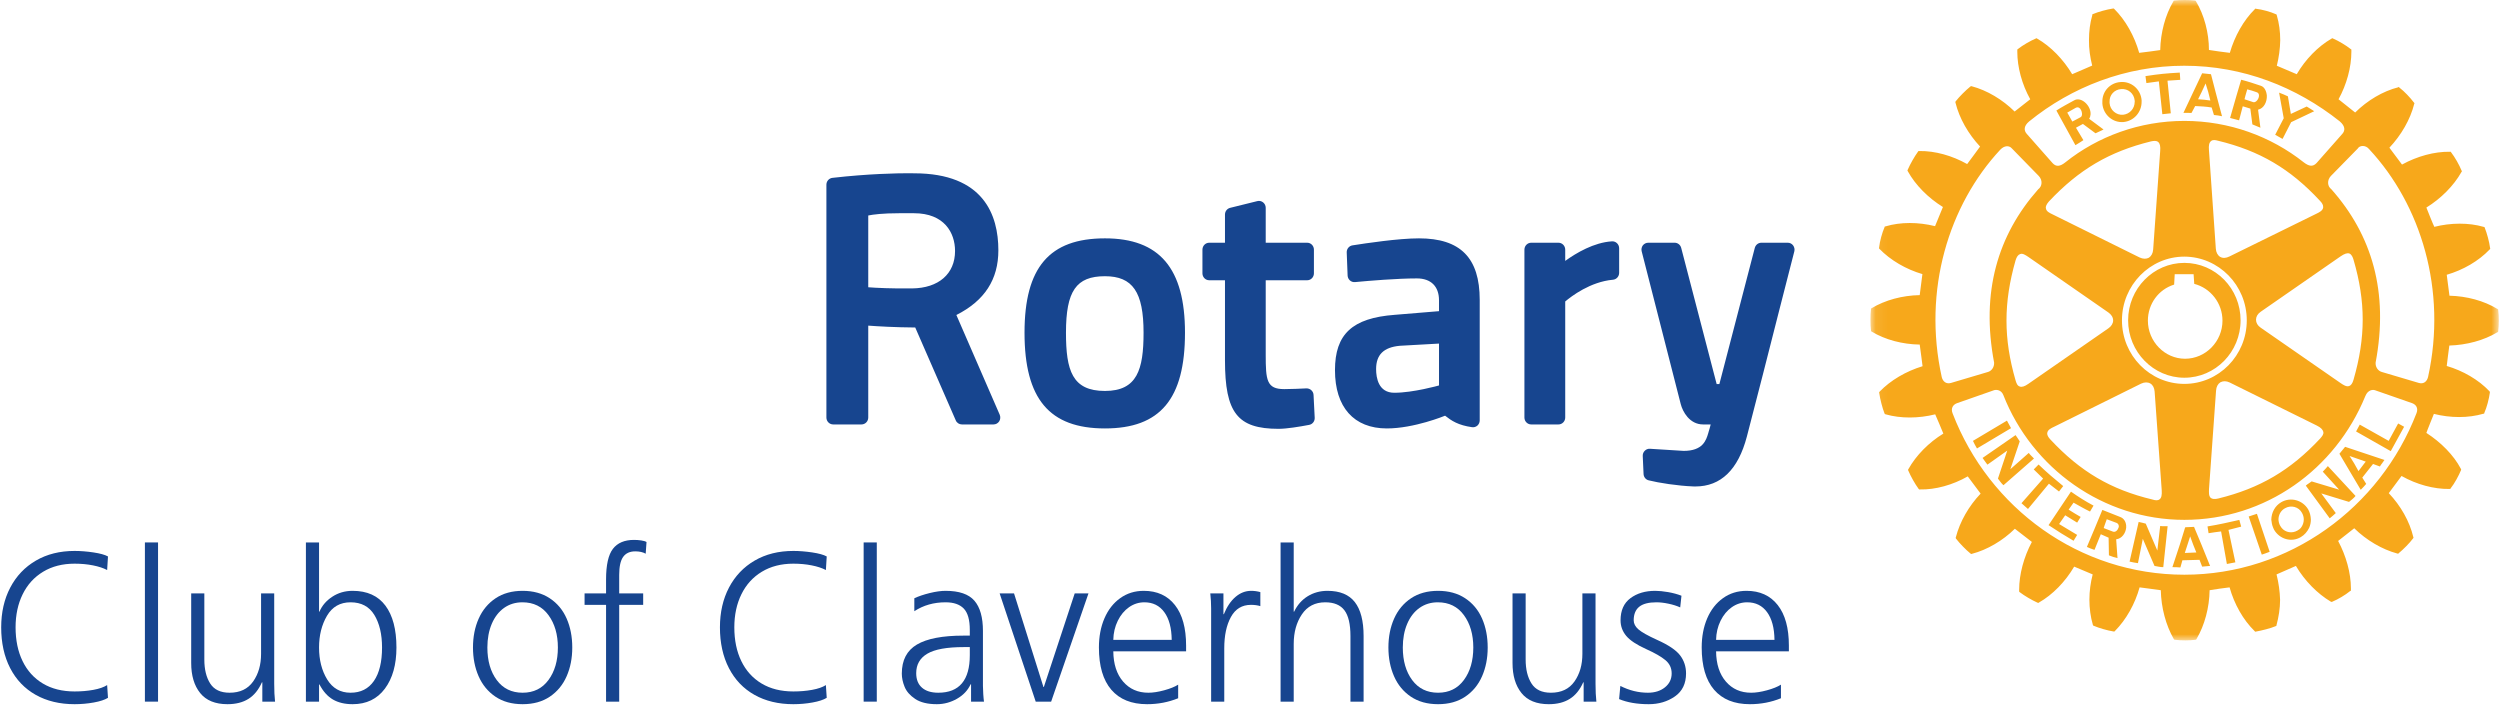 <?xml version="1.0" encoding="UTF-8"?>
<svg width="203px" height="58px" viewBox="0 0 203 58" version="1.1" xmlns="http://www.w3.org/2000/svg" xmlns:xlink="http://www.w3.org/1999/xlink">
    <!-- Generator: Sketch 52.6 (67491) - http://www.bohemiancoding.com/sketch -->
    <title>Group 27</title>
    <desc>Created with Sketch.</desc>
    <defs>
        <polygon id="path-1" points="0.08 2.40740741e-05 51.1 2.40740741e-05 51.1 52 0.08 52"></polygon>
        <polygon id="path-3" points="0 62 207 62 207 0 0 0"></polygon>
    </defs>
    <g id="Page-1" stroke="none" stroke-width="1" fill="none" fill-rule="evenodd">
        <g id="Group-27" transform="translate(-4, 0)">
            <g id="Group-6" transform="translate(71, 0)">
                <g id="Group-3" transform="translate(84.802, 0)">
                    <mask id="mask-2" fill="white">
                        <use xlink:href="#path-1"></use>
                    </mask>
                    <g id="Clip-2"></g>
                    <path d="M14.571,39.275 L12.87,41.329 L12.341,40.861 L14.099,38.863 C13.822,38.601 13.609,38.367 13.338,38.118 L13.731,37.718 C14.401,38.367 14.99,38.863 15.731,39.47 L15.389,39.91 C15.12,39.696 14.844,39.49 14.571,39.275 Z M11.162,34.155 L8.402,35.799 C8.5,35.994 8.607,36.226 8.729,36.415 L11.494,34.767 C11.36,34.521 11.284,34.386 11.162,34.155 Z M12.934,36.778 L11.439,38.099 L12.2,35.839 C12.064,35.644 12.003,35.512 11.862,35.331 L9.183,37.184 C9.299,37.371 9.448,37.54 9.576,37.729 L11.187,36.589 L10.431,38.863 C10.561,39.013 10.694,39.244 10.879,39.4 L13.357,37.23 C13.221,37.083 13.054,36.948 12.934,36.778 Z M16.571,40.816 C17.005,41.056 17.431,41.31 17.908,41.538 L18.193,41.056 C17.535,40.711 16.915,40.311 16.361,39.921 L14.542,42.641 C15.23,43.104 15.863,43.496 16.571,43.911 L16.863,43.434 L15.397,42.551 L15.893,41.84 L16.863,42.438 L17.148,41.975 C16.834,41.8 16.509,41.595 16.17,41.383 L16.571,40.816 Z M25.568,30.671 C23.053,30.671 21.001,28.571 21.001,26.012 C21.001,23.436 23.053,21.346 25.568,21.346 C28.099,21.346 30.133,23.436 30.133,26.012 C30.133,28.579 28.087,30.671 25.568,30.671 Z M25.622,29.13 C27.293,29.13 28.663,27.733 28.663,26.035 C28.663,24.619 27.7,23.391 26.371,23.05 C26.355,22.912 26.318,22.266 26.318,22.266 L24.785,22.266 C24.785,22.266 24.749,22.968 24.738,23.109 C23.464,23.504 22.606,24.684 22.606,26.035 C22.606,27.733 23.976,29.13 25.622,29.13 Z M18.91,8.419 L18.91,8.266 C18.892,7.423 19.526,6.732 20.36,6.664 C21.241,6.576 22.022,7.234 22.097,8.137 L22.097,8.266 C22.097,9.107 21.474,9.827 20.627,9.909 C19.771,9.985 18.985,9.33 18.91,8.419 Z M19.494,8.365 C19.539,8.944 20.043,9.364 20.591,9.319 C21.131,9.262 21.535,8.819 21.535,8.266 C21.554,8.241 21.535,8.21 21.535,8.173 C21.488,7.589 20.994,7.177 20.424,7.234 C19.882,7.276 19.475,7.711 19.494,8.266 L19.494,8.365 Z M26.149,9.169 C25.881,9.164 25.757,9.164 25.493,9.164 L26.289,7.479 L27.013,5.95 L27.729,6.026 L28.105,7.479 L28.626,9.437 C28.386,9.389 28.198,9.353 27.971,9.338 L27.785,8.729 C27.312,8.65 26.883,8.63 26.446,8.611 L26.149,9.169 Z M26.681,8.06 C27.03,8.075 27.352,8.117 27.679,8.162 L27.509,7.479 L27.293,6.777 L26.969,7.479 L26.681,8.06 Z M23.496,6.608 L23.779,9.274 L24.466,9.2 L24.198,6.551 L25.236,6.483 L25.196,5.894 C24.037,5.961 23.558,6.007 22.41,6.181 L22.485,6.746 L23.496,6.608 Z M23.605,42.709 L23.373,44.704 L22.434,42.52 C22.213,42.472 22.077,42.415 21.856,42.381 L21.12,45.601 C21.347,45.663 21.564,45.688 21.8,45.728 L22.194,43.75 L23.144,45.953 C23.361,45.984 23.605,46.058 23.856,46.052 L24.209,42.726 C24.024,42.715 23.804,42.746 23.605,42.709 Z M42.158,35.799 L39.811,34.479 L39.512,35.035 L42.327,36.634 L43.413,34.654 L42.928,34.386 L42.158,35.799 Z M38.621,36.282 L41.815,37.348 C41.741,37.447 41.68,37.54 41.613,37.636 C41.558,37.71 41.492,37.786 41.447,37.879 L40.889,37.673 L40.015,38.782 L40.334,39.292 C40.203,39.445 40.058,39.608 39.89,39.772 L38.626,37.636 L38.159,36.846 L38.621,36.282 Z M38.983,37.027 L39.362,37.636 L39.707,38.254 L40.176,37.636 L40.297,37.484 L38.983,37.027 Z M35.628,41.374 C35.763,41.62 35.83,41.902 35.841,42.189 C35.841,42.415 35.794,42.647 35.703,42.858 C35.553,43.16 35.332,43.434 35.023,43.612 C34.273,44.06 33.303,43.792 32.849,43.008 C32.832,42.96 32.813,42.915 32.782,42.858 C32.689,42.647 32.647,42.415 32.627,42.189 C32.647,41.611 32.922,41.078 33.433,40.779 C34.194,40.336 35.177,40.601 35.628,41.374 Z M35.265,42.189 C35.265,41.995 35.216,41.82 35.123,41.651 C34.859,41.149 34.226,40.985 33.734,41.273 C33.389,41.462 33.21,41.82 33.21,42.189 C33.222,42.359 33.261,42.551 33.361,42.709 C33.389,42.762 33.422,42.813 33.47,42.87 C33.778,43.245 34.324,43.33 34.742,43.084 C34.859,43.028 34.95,42.951 35.023,42.87 C35.177,42.678 35.265,42.427 35.265,42.189 Z M36.808,38.299 L38.136,39.761 L35.904,39.089 C35.719,39.233 35.593,39.284 35.43,39.433 L37.372,42.088 C37.538,41.958 37.71,41.8 37.864,41.662 L36.686,40.065 L38.939,40.754 C39.093,40.621 39.316,40.466 39.468,40.271 L37.22,37.847 C37.101,37.98 36.961,38.155 36.808,38.299 Z M51.1,26.035 C51.1,26.337 51.086,26.639 51.053,26.881 L51.046,26.949 L50.974,26.986 C49.89,27.64 48.488,28.016 47.084,28.058 C47.05,28.236 46.898,29.53 46.873,29.717 C48.181,30.1 49.453,30.828 50.337,31.765 L50.375,31.821 L50.375,31.881 C50.306,32.388 50.128,33.074 49.93,33.514 L49.91,33.588 L49.846,33.596 C48.617,33.957 47.169,33.946 45.829,33.607 C45.766,33.777 45.27,34.978 45.22,35.153 C46.393,35.907 47.431,36.948 48.016,38.059 L48.045,38.118 L48.028,38.186 C47.844,38.629 47.503,39.264 47.194,39.648 L47.161,39.704 L47.084,39.704 C45.829,39.721 44.428,39.343 43.203,38.649 C43.094,38.798 42.277,39.896 42.167,40.045 C43.13,41.056 43.86,42.339 44.157,43.603 L44.176,43.671 L44.141,43.716 C43.86,44.1 43.345,44.613 42.972,44.921 L42.928,44.963 L42.837,44.94 C41.63,44.613 40.353,43.868 39.362,42.895 C39.216,43.008 38.202,43.814 38.054,43.924 C38.701,45.138 39.093,46.529 39.093,47.787 L39.093,47.962 L39.018,48.002 C38.644,48.312 38.025,48.676 37.581,48.859 L37.538,48.879 L37.462,48.856 C36.378,48.213 35.336,47.161 34.626,45.953 C34.454,46.032 33.222,46.565 33.053,46.642 C33.222,47.316 33.322,48.018 33.341,48.709 C33.341,49.415 33.222,50.114 33.053,50.749 L33.045,50.812 L32.979,50.846 C32.567,51.02 31.872,51.195 31.386,51.283 L31.312,51.294 L31.271,51.243 C30.335,50.332 29.617,49.042 29.24,47.694 C29.077,47.708 27.798,47.883 27.619,47.925 C27.597,49.336 27.215,50.769 26.556,51.884 L26.519,51.94 L26.446,51.951 C26.003,52.016 25.292,52.016 24.81,51.951 L24.749,51.94 L24.706,51.884 C24.066,50.769 23.684,49.336 23.655,47.925 C23.464,47.906 22.119,47.708 21.933,47.694 C21.564,49.034 20.843,50.318 19.932,51.235 L19.882,51.283 L19.807,51.274 C19.309,51.195 18.653,51.001 18.213,50.817 L18.159,50.789 L18.138,50.733 C17.952,50.103 17.857,49.392 17.857,48.69 C17.857,48.002 17.952,47.316 18.124,46.642 C17.952,46.565 16.79,46.089 16.621,46.01 C15.901,47.237 14.863,48.3 13.767,48.921 L13.709,48.958 L13.64,48.936 C13.186,48.732 12.588,48.383 12.2,48.086 L12.153,48.038 L12.153,47.906 C12.153,46.63 12.532,45.231 13.186,44.004 C13.041,43.891 11.957,43.047 11.805,42.935 C10.813,43.911 9.548,44.65 8.325,44.968 L8.261,44.988 L8.193,44.94 C7.821,44.636 7.339,44.142 7.036,43.75 L6.996,43.685 L7.015,43.617 C7.339,42.359 8.072,41.078 9.025,40.082 C8.914,39.93 8.093,38.844 7.979,38.683 C6.769,39.377 5.353,39.772 4.1,39.743 L4.034,39.743 L3.989,39.696 C3.696,39.3 3.344,38.668 3.156,38.223 L3.129,38.155 L3.156,38.099 C3.787,36.97 4.82,35.926 5.998,35.207 C5.922,35.024 5.421,33.813 5.336,33.644 C3.995,33.98 2.539,33.994 1.312,33.644 L1.254,33.622 L1.218,33.565 C1.052,33.145 0.868,32.437 0.795,31.937 L0.781,31.861 L0.824,31.799 C1.715,30.876 2.971,30.143 4.31,29.736 C4.297,29.545 4.1,28.171 4.079,27.979 C2.68,27.959 1.272,27.59 0.18,26.927 L0.125,26.892 L0.119,26.813 C0.089,26.585 0.08,26.28 0.08,25.973 C0.08,25.674 0.089,25.38 0.119,25.132 L0.125,25.053 L0.18,25.022 C1.272,24.365 2.68,23.987 4.079,23.964 C4.107,23.775 4.273,22.435 4.297,22.257 C2.971,21.871 1.705,21.132 0.806,20.206 L0.77,20.161 L0.781,20.088 C0.839,19.577 1.03,18.889 1.218,18.46 L1.238,18.4 L1.304,18.381 C2.514,18.017 3.978,18.025 5.324,18.364 C5.398,18.195 5.888,16.987 5.963,16.809 C4.776,16.076 3.732,15.032 3.112,13.906 L3.081,13.836 L3.112,13.768 C3.308,13.316 3.657,12.707 3.934,12.323 L3.978,12.264 L4.053,12.264 C5.324,12.244 6.724,12.64 7.931,13.322 C8.045,13.184 8.87,12.05 8.98,11.9 C8.023,10.879 7.296,9.607 6.985,8.343 L6.971,8.286 L6.996,8.23 C7.303,7.84 7.812,7.333 8.183,7.034 L8.244,6.994 L8.299,7.003 C9.548,7.333 10.805,8.086 11.785,9.056 C11.929,8.944 12.909,8.173 13.054,8.06 C12.38,6.853 12.003,5.454 12.003,4.204 L12.003,4.021 L12.064,3.972 C12.433,3.682 13.054,3.318 13.499,3.132 L13.545,3.101 L13.62,3.137 C14.714,3.764 15.741,4.822 16.459,6.026 C16.632,5.961 17.908,5.394 18.083,5.324 C17.917,4.652 17.811,3.953 17.823,3.267 C17.823,2.548 17.908,1.865 18.092,1.233 L18.102,1.154 L18.169,1.134 C18.581,0.959 19.268,0.77 19.749,0.697 L19.827,0.688 L19.882,0.733 C20.793,1.639 21.517,2.931 21.9,4.291 C22.088,4.272 23.427,4.102 23.608,4.066 C23.636,2.663 24.012,1.233 24.671,0.119 L24.699,0.062 L24.768,0.042 C25.246,-0.014 25.954,-0.014 26.421,0.042 L26.482,0.062 L26.519,0.119 C27.182,1.233 27.564,2.663 27.564,4.057 C27.766,4.102 29.077,4.272 29.26,4.291 C29.654,2.931 30.374,1.648 31.29,0.745 L31.332,0.697 L31.391,0.714 C31.891,0.77 32.567,0.959 33.001,1.154 L33.053,1.177 L33.076,1.253 C33.261,1.879 33.353,2.556 33.353,3.267 C33.341,3.964 33.242,4.666 33.076,5.338 C33.242,5.406 34.515,5.95 34.693,6.026 C35.398,4.822 36.414,3.775 37.519,3.137 L37.581,3.101 L37.649,3.132 C38.087,3.321 38.698,3.682 39.075,3.984 L39.13,4.021 L39.13,4.195 C39.13,5.473 38.742,6.87 38.087,8.06 C38.228,8.173 39.28,9.011 39.437,9.136 C40.429,8.154 41.688,7.403 42.928,7.09 L42.983,7.059 L43.038,7.121 C43.413,7.403 43.916,7.936 44.202,8.317 L44.254,8.374 L44.232,8.439 C43.916,9.702 43.169,10.986 42.217,11.993 C42.327,12.149 43.119,13.209 43.241,13.362 C44.474,12.687 45.871,12.301 47.136,12.323 L47.194,12.323 L47.235,12.377 C47.543,12.778 47.894,13.398 48.066,13.827 L48.108,13.906 L48.066,13.971 C47.438,15.088 46.405,16.121 45.22,16.854 C45.292,17.041 45.773,18.251 45.865,18.42 C47.194,18.082 48.656,18.07 49.864,18.42 L49.936,18.437 L49.965,18.508 C50.134,18.934 50.331,19.634 50.394,20.147 L50.405,20.206 L50.355,20.26 C49.467,21.194 48.202,21.927 46.873,22.311 C46.898,22.503 47.064,23.82 47.094,24.012 C48.494,24.043 49.89,24.421 50.974,25.079 L51.046,25.121 L51.053,25.186 C51.086,25.428 51.1,25.722 51.1,26.035 Z M12.767,10.865 L14.863,13.24 C15.157,13.565 15.478,13.523 15.901,13.184 C18.551,11.068 21.947,9.818 25.568,9.818 C29.192,9.818 32.59,11.065 35.265,13.184 C35.684,13.503 35.995,13.565 36.302,13.24 L38.399,10.865 C38.637,10.597 38.637,10.239 38.183,9.852 C34.667,7.059 30.328,5.338 25.56,5.338 C20.818,5.338 16.415,7.059 12.964,9.86 C12.513,10.239 12.532,10.597 12.767,10.865 Z M12.909,20.869 C12.677,20.717 12.433,20.542 12.231,20.632 C12.069,20.683 11.948,20.858 11.862,21.14 C10.879,24.582 10.879,27.493 11.862,30.887 C11.929,31.107 12.003,31.327 12.2,31.384 C12.361,31.452 12.6,31.384 12.909,31.161 L19.398,26.661 C19.638,26.498 19.785,26.26 19.785,26.024 C19.785,25.767 19.638,25.541 19.398,25.372 L12.909,20.869 Z M14.329,16.928 C14.358,17.168 14.628,17.292 14.863,17.405 L21.933,20.906 C22.213,21.038 22.476,21.038 22.689,20.926 C22.887,20.793 23.016,20.562 23.035,20.26 L23.605,12.264 C23.636,11.88 23.585,11.655 23.448,11.536 C23.298,11.401 23.075,11.437 22.862,11.48 C19.475,12.312 17.005,13.768 14.571,16.358 C14.376,16.584 14.283,16.773 14.329,16.928 Z M14.43,35.204 C14.43,35.342 14.521,35.512 14.694,35.692 C17.128,38.299 19.594,39.752 22.98,40.562 C23.194,40.629 23.407,40.666 23.558,40.542 C23.709,40.429 23.755,40.189 23.73,39.809 C23.73,39.8 23.154,31.799 23.154,31.799 C23.129,31.497 23.016,31.266 22.808,31.141 C22.598,31.02 22.335,31.02 22.052,31.153 L14.99,34.654 C14.744,34.767 14.476,34.899 14.439,35.136 C14.439,35.153 14.43,35.182 14.43,35.204 Z M25.568,31.172 C28.364,31.172 30.636,28.862 30.636,26.012 C30.636,23.166 28.364,20.849 25.568,20.838 C22.772,20.838 20.501,23.166 20.501,26.012 C20.501,28.862 22.772,31.172 25.568,31.172 Z M27.711,40.429 C27.83,40.522 28.026,40.553 28.328,40.477 C31.705,39.648 34.183,38.192 36.597,35.608 C36.741,35.441 36.899,35.266 36.852,35.069 C36.808,34.885 36.652,34.716 36.323,34.555 L29.24,31.054 C28.973,30.927 28.713,30.927 28.497,31.04 C28.289,31.172 28.162,31.404 28.142,31.717 L27.57,39.704 C27.564,39.969 27.534,40.265 27.711,40.429 Z M38.269,31.116 C38.478,31.255 38.723,31.424 38.945,31.347 C39.093,31.302 39.224,31.133 39.306,30.828 C40.297,27.406 40.297,24.48 39.306,21.095 C39.246,20.886 39.149,20.663 38.974,20.587 C38.798,20.522 38.576,20.598 38.258,20.813 L31.766,25.315 C31.515,25.485 31.386,25.722 31.386,25.962 C31.386,26.204 31.515,26.441 31.766,26.608 L38.269,31.116 Z M36.838,16.798 C36.846,16.66 36.763,16.49 36.575,16.301 C34.164,13.703 31.686,12.244 28.289,11.424 C28.099,11.373 27.877,11.325 27.729,11.46 C27.578,11.581 27.534,11.824 27.564,12.182 L28.123,20.192 C28.142,20.494 28.276,20.737 28.475,20.858 C28.694,20.982 28.954,20.962 29.225,20.827 L36.302,17.348 C36.531,17.235 36.788,17.111 36.838,16.866 C36.838,16.849 36.846,16.829 36.838,16.798 Z M6.614,31.096 L9.626,30.202 C9.908,30.12 10.14,29.818 10.12,29.443 C9.036,23.724 10.412,19.089 13.7,15.37 C14.033,15.13 14.069,14.631 13.75,14.293 L11.56,12.05 C11.348,11.802 10.959,11.802 10.626,12.149 C6.431,16.651 4.31,23.561 5.868,30.622 C5.952,30.964 6.215,31.209 6.614,31.096 Z M44.066,32.738 L41.046,31.686 C40.889,31.63 40.475,31.63 40.259,32.171 C37.821,38.13 32.143,42.212 25.568,42.212 C18.985,42.212 13.202,38.036 10.869,32.078 C10.694,31.63 10.269,31.63 10.11,31.686 L7.108,32.738 C6.78,32.857 6.582,33.156 6.753,33.576 C9.707,41.253 17.042,46.667 25.568,46.667 C34.092,46.667 41.461,41.216 44.42,33.545 C44.575,33.145 44.39,32.857 44.066,32.738 Z M40.575,12.115 C40.279,11.748 39.789,11.802 39.648,12.061 L37.462,14.293 C37.145,14.631 37.174,15.13 37.507,15.37 C40.802,19.089 42.178,23.713 41.098,29.443 C41.073,29.818 41.306,30.12 41.594,30.202 L44.611,31.096 C45.012,31.209 45.27,30.964 45.356,30.614 C46.909,23.561 44.783,16.629 40.575,12.115 Z M33.543,11.28 L34.239,9.92 L36.112,9.031 C35.916,8.887 35.703,8.785 35.502,8.65 L34.215,9.251 L33.976,7.823 C33.704,7.691 33.543,7.635 33.261,7.522 L33.637,9.601 L32.943,10.944 L33.543,11.28 Z M30.031,42.218 C29.095,42.427 28.375,42.596 27.447,42.746 L27.534,43.296 C27.877,43.239 28.191,43.197 28.551,43.152 L29.02,45.795 L29.71,45.663 L29.15,43.028 C29.505,42.935 29.83,42.847 30.181,42.762 L30.031,42.218 Z M20.843,42.678 L20.843,42.858 C20.793,43.296 20.501,43.736 20.031,43.792 L20.139,45.319 C19.921,45.268 19.674,45.194 19.442,45.093 L19.417,43.66 L18.783,43.38 L18.271,44.65 C18.063,44.579 17.857,44.512 17.654,44.41 L18.303,42.87 L18.382,42.678 L18.91,41.405 L20.35,41.975 C20.671,42.088 20.818,42.381 20.843,42.678 Z M20.239,42.678 C20.218,42.588 20.184,42.514 20.072,42.463 L19.268,42.161 L19.083,42.678 L19.021,42.87 L19.015,42.878 L19.749,43.16 C19.951,43.253 20.145,43.07 20.214,42.87 C20.239,42.813 20.258,42.746 20.239,42.678 Z M30.011,9.77 C29.754,9.694 29.563,9.663 29.281,9.578 L29.801,7.767 L30.181,6.475 C30.734,6.613 31.257,6.791 31.78,6.966 C32.075,7.059 32.234,7.403 32.266,7.767 C32.283,8.261 32.043,8.794 31.553,8.907 L31.743,10.371 C31.515,10.273 31.344,10.202 31.091,10.1 L30.925,8.819 L30.31,8.63 L30.011,9.77 Z M30.451,8.06 L31.171,8.298 C31.366,8.351 31.628,8.041 31.628,7.767 C31.628,7.635 31.584,7.522 31.411,7.479 C31.146,7.378 30.964,7.333 30.673,7.254 L30.526,7.767 L30.451,8.06 Z M26.96,44.235 L27.656,45.953 C27.429,45.965 27.215,45.984 27.013,46.01 L26.797,45.457 L25.408,45.496 L25.246,46.077 C25.026,46.058 24.818,46.052 24.596,46.052 L25.196,44.235 L25.622,42.858 L25.646,42.813 L26.355,42.782 L26.39,42.87 L26.96,44.235 Z M26.54,44.861 L26.289,44.235 L26.039,43.555 L25.82,44.235 L25.603,44.901 L26.54,44.861 Z M30.792,41.939 L31.855,45.036 C32.063,44.963 32.283,44.895 32.494,44.805 L31.46,41.721 C31.178,41.82 31.05,41.863 30.792,41.939 Z M15.352,9.296 L15.176,8.974 C15.644,8.67 16.148,8.41 16.632,8.142 C17.202,7.823 18.008,8.599 17.952,9.296 C17.942,9.42 17.908,9.533 17.836,9.646 L19.005,10.515 C18.783,10.617 18.617,10.71 18.354,10.823 L17.331,10.064 L16.766,10.371 L17.369,11.381 C17.136,11.536 16.995,11.627 16.722,11.788 L15.352,9.296 Z M16.058,9.144 L16.148,9.296 L16.472,9.872 L17.148,9.513 C17.211,9.477 17.247,9.401 17.258,9.296 C17.272,8.989 17.048,8.568 16.732,8.763 C16.483,8.896 16.33,8.989 16.058,9.144 Z" id="Fill-1" fill="#F7A81B" mask="url(#mask-2)"></path>
                </g>
                <path d="M39.66,32.067 L39.754,33.921 C39.768,34.203 39.577,34.448 39.308,34.499 C38.539,34.646 37.48,34.821 36.82,34.821 C33.484,34.821 32.468,33.52 32.468,29.262 L32.468,22.757 L31.189,22.757 C30.884,22.757 30.638,22.505 30.638,22.195 L30.638,20.271 C30.638,19.961 30.884,19.709 31.189,19.709 L32.468,19.709 L32.468,17.421 C32.468,17.165 32.638,16.939 32.886,16.877 L35.095,16.33 C35.259,16.287 35.43,16.327 35.563,16.431 C35.696,16.538 35.776,16.699 35.776,16.871 L35.776,19.709 L39.142,19.709 C39.447,19.709 39.69,19.961 39.69,20.271 L39.69,22.195 C39.69,22.505 39.447,22.757 39.142,22.757 L35.776,22.757 L35.776,28.789 C35.776,30.876 35.848,31.596 37.282,31.596 C37.815,31.596 38.64,31.559 39.084,31.536 C39.383,31.531 39.646,31.76 39.66,32.067 Z M29.221,27.014 C29.221,32.391 27.216,34.789 22.721,34.789 C18.207,34.789 16.191,32.391 16.191,27.014 C16.191,21.718 18.207,19.354 22.721,19.354 C27.153,19.354 29.221,21.789 29.221,27.014 Z M25.857,27.014 C25.857,23.713 24.974,22.429 22.721,22.429 C20.387,22.429 19.557,23.629 19.557,27.014 C19.557,30.081 20.063,31.745 22.721,31.745 C25.341,31.745 25.857,30.01 25.857,27.014 Z M78.601,19.927 C78.499,19.789 78.338,19.709 78.167,19.709 L76.022,19.709 C75.773,19.709 75.557,19.882 75.49,20.127 L72.614,31.184 L72.392,31.184 L69.513,20.127 C69.45,19.882 69.232,19.709 68.982,19.709 L66.839,19.709 C66.667,19.709 66.504,19.789 66.397,19.927 C66.297,20.065 66.26,20.243 66.305,20.409 L69.475,32.809 C69.632,33.424 70.189,34.465 71.294,34.465 L71.908,34.465 C71.854,34.674 71.797,34.894 71.735,35.083 L71.708,35.179 C71.537,35.749 71.279,36.612 69.713,36.612 L66.972,36.44 C66.814,36.431 66.665,36.488 66.557,36.601 C66.442,36.711 66.382,36.866 66.391,37.027 L66.457,38.488 C66.467,38.736 66.637,38.948 66.875,39.004 C67.681,39.208 69.225,39.45 70.49,39.498 C70.554,39.498 70.609,39.501 70.668,39.501 C72.735,39.501 74.139,38.138 74.845,35.452 C75.667,32.309 76.694,28.264 77.444,25.31 C77.783,23.981 78.076,22.836 78.286,22.02 L78.699,20.412 C78.743,20.243 78.702,20.065 78.601,19.927 Z M14.178,33.678 C14.25,33.85 14.236,34.053 14.136,34.211 C14.034,34.369 13.862,34.465 13.671,34.465 L11.105,34.465 C10.889,34.465 10.689,34.335 10.607,34.132 L7.317,26.593 C5.685,26.582 4.265,26.498 3.502,26.441 L3.502,33.906 C3.502,34.214 3.257,34.465 2.95,34.465 L0.658,34.465 C0.35,34.465 0.104,34.214 0.104,33.906 L0.104,14.998 C0.104,14.713 0.314,14.473 0.594,14.442 C3.537,14.104 5.895,14.067 6.767,14.067 C7.072,14.067 7.232,14.073 7.232,14.073 C12.879,14.073 14.067,17.469 14.067,20.322 C14.067,22.697 12.951,24.418 10.657,25.578 L14.178,33.678 Z M7.218,17.314 L6.011,17.314 C4.66,17.314 3.888,17.419 3.502,17.498 L3.502,23.326 C4.146,23.375 5.388,23.439 7.06,23.42 C9.217,23.397 10.55,22.235 10.55,20.381 C10.55,18.9 9.677,17.314 7.218,17.314 Z M53.153,24.351 L53.153,34.135 C53.153,34.299 53.084,34.451 52.967,34.558 C52.843,34.665 52.685,34.71 52.53,34.688 C51.406,34.527 50.869,34.172 50.34,33.754 C50.318,33.765 47.832,34.789 45.612,34.789 C42.936,34.789 41.4,33.066 41.4,30.058 C41.4,27.127 42.808,25.823 46.251,25.564 L49.847,25.267 L49.847,24.382 C49.847,23.253 49.191,22.607 48.048,22.607 C46.473,22.607 44.225,22.793 43.026,22.906 C42.877,22.92 42.722,22.872 42.61,22.768 C42.5,22.669 42.431,22.525 42.426,22.373 L42.354,20.502 C42.34,20.217 42.542,19.969 42.816,19.924 C43.887,19.755 46.554,19.354 48.222,19.354 C51.589,19.354 53.153,20.943 53.153,24.351 Z M46.656,28.078 C45.354,28.202 44.74,28.802 44.74,29.971 C44.74,30.687 44.934,31.892 46.217,31.892 C47.749,31.892 49.825,31.305 49.847,31.299 L49.847,27.899 L46.656,28.078 Z M63.889,19.597 C62.428,19.687 60.993,20.539 60.096,21.185 L60.096,20.271 C60.096,19.961 59.849,19.709 59.545,19.709 L57.335,19.709 C57.031,19.709 56.783,19.961 56.783,20.271 L56.783,33.906 C56.783,34.214 57.031,34.465 57.335,34.465 L59.545,34.465 C59.849,34.465 60.096,34.214 60.096,33.906 L60.096,24.48 C60.594,24.057 62.136,22.878 63.974,22.714 C64.256,22.689 64.475,22.446 64.475,22.156 L64.475,20.158 C64.475,20.003 64.413,19.856 64.301,19.749 C64.193,19.642 64.041,19.586 63.889,19.597 Z" id="Fill-4" fill="#17458F"></path>
            </g>
            <g id="Group-26">
                <path d="M10.058,57.18 C8.85,57.18 7.797,56.927 6.9,56.422 C6.002,55.916 5.31,55.192 4.825,54.25 C4.34,53.308 4.097,52.205 4.097,50.941 C4.097,49.723 4.342,48.646 4.834,47.709 C5.325,46.772 6.019,46.043 6.917,45.52 C7.814,44.997 8.862,44.736 10.058,44.736 C10.533,44.736 11.041,44.776 11.583,44.856 C12.125,44.937 12.52,45.046 12.768,45.184 L12.7,46.287 C12.396,46.126 12.011,46 11.549,45.908 C11.086,45.816 10.589,45.77 10.058,45.77 C9.076,45.77 8.223,45.988 7.501,46.425 C6.778,46.862 6.225,47.471 5.841,48.252 C5.457,49.033 5.265,49.93 5.265,50.941 C5.265,51.986 5.454,52.9 5.833,53.681 C6.211,54.462 6.758,55.069 7.476,55.499 C8.192,55.93 9.053,56.146 10.058,56.146 C10.6,56.146 11.108,56.103 11.583,56.016 C12.057,55.93 12.429,55.801 12.7,55.629 L12.768,56.663 C12.508,56.824 12.125,56.95 11.617,57.042 C11.108,57.134 10.589,57.18 10.058,57.18" id="Fill-7" fill="#17458F"></path>
                <mask id="mask-4" fill="white">
                    <use xlink:href="#path-3"></use>
                </mask>
                <g id="Clip-10"></g>
                <polygon id="Fill-9" fill="#17458F" mask="url(#mask-4)" points="15.766 56.973 16.833 56.973 16.833 44.046 15.766 44.046"></polygon>
                <path d="M25.267,55.405 C24.996,56.014 24.632,56.462 24.174,56.749 C23.717,57.036 23.15,57.18 22.472,57.18 C21.479,57.18 20.739,56.878 20.254,56.275 C19.768,55.672 19.525,54.859 19.525,53.836 L19.525,48.183 L20.592,48.183 L20.592,53.56 C20.592,54.353 20.75,55 21.067,55.499 C21.383,55.999 21.908,56.249 22.642,56.249 C23.489,56.249 24.126,55.945 24.556,55.336 C24.984,54.727 25.199,53.98 25.199,53.095 L25.199,48.183 L26.266,48.183 L26.266,55.525 C26.266,56.077 26.288,56.559 26.334,56.973 L25.301,56.973 L25.301,55.405 L25.267,55.405 Z" id="Fill-11" fill="#17458F" mask="url(#mask-4)"></path>
                <path d="M35.022,52.578 C35.022,51.498 34.813,50.616 34.396,49.932 C33.978,49.249 33.334,48.907 32.465,48.907 C31.618,48.907 30.98,49.271 30.551,50.001 C30.122,50.731 29.907,51.59 29.907,52.578 C29.907,53.589 30.128,54.454 30.568,55.172 C31.008,55.89 31.641,56.249 32.465,56.249 C33.289,56.249 33.921,55.93 34.362,55.293 C34.802,54.655 35.022,53.75 35.022,52.578 Z M29.907,44.046 L29.907,49.665 L29.941,49.665 C30.145,49.182 30.489,48.78 30.974,48.459 C31.46,48.137 32.013,47.976 32.634,47.976 C33.808,47.976 34.695,48.375 35.293,49.174 C35.891,49.973 36.191,51.107 36.191,52.578 C36.191,53.968 35.877,55.083 35.251,55.922 C34.624,56.761 33.752,57.18 32.634,57.18 C32.002,57.18 31.468,57.053 31.034,56.801 C30.599,56.548 30.235,56.14 29.941,55.577 L29.907,55.577 L29.907,56.973 L28.84,56.973 L28.84,44.046 L29.907,44.046 Z" id="Fill-12" fill="#17458F" mask="url(#mask-4)"></path>
                <path d="M49.3,52.578 C49.3,51.521 49.045,50.645 48.537,49.95 C48.029,49.254 47.324,48.907 46.42,48.907 C45.856,48.907 45.359,49.059 44.93,49.363 C44.501,49.668 44.168,50.099 43.931,50.656 C43.694,51.214 43.575,51.854 43.575,52.578 C43.575,53.658 43.829,54.54 44.337,55.224 C44.845,55.907 45.545,56.249 46.437,56.249 C47.329,56.249 48.029,55.904 48.537,55.215 C49.045,54.526 49.3,53.646 49.3,52.578 M42.406,52.578 C42.406,51.705 42.561,50.921 42.872,50.225 C43.183,49.53 43.64,48.982 44.244,48.579 C44.848,48.177 45.579,47.976 46.437,47.976 C47.295,47.976 48.029,48.177 48.639,48.579 C49.249,48.982 49.706,49.53 50.011,50.225 C50.316,50.921 50.468,51.705 50.468,52.578 C50.468,53.44 50.316,54.218 50.011,54.913 C49.706,55.609 49.251,56.16 48.647,56.568 C48.043,56.976 47.306,57.18 46.437,57.18 C45.568,57.18 44.831,56.976 44.227,56.568 C43.623,56.16 43.169,55.609 42.864,54.913 C42.559,54.218 42.406,53.44 42.406,52.578" id="Fill-13" fill="#17458F" mask="url(#mask-4)"></path>
                <path d="M51.467,49.114 L51.467,48.183 L53.212,48.183 L53.212,47.063 C53.212,45.879 53.398,45.046 53.771,44.563 C54.143,44.081 54.713,43.84 55.481,43.84 C55.673,43.84 55.868,43.854 56.066,43.883 C56.263,43.912 56.407,43.954 56.497,44.012 L56.43,44.96 C56.204,44.833 55.922,44.77 55.583,44.77 C55.143,44.77 54.815,44.92 54.601,45.219 C54.386,45.517 54.279,46.006 54.279,46.683 L54.279,48.183 L56.226,48.183 L56.226,49.114 L54.279,49.114 L54.279,56.973 L53.212,56.973 L53.212,49.114 L51.467,49.114 Z" id="Fill-14" fill="#17458F" mask="url(#mask-4)"></path>
                <path d="M68.421,57.18 C67.212,57.18 66.16,56.927 65.262,56.422 C64.364,55.916 63.672,55.192 63.187,54.25 C62.702,53.308 62.459,52.205 62.459,50.941 C62.459,49.723 62.704,48.646 63.195,47.709 C63.687,46.772 64.381,46.043 65.279,45.52 C66.177,44.997 67.224,44.736 68.421,44.736 C68.895,44.736 69.403,44.776 69.945,44.856 C70.487,44.937 70.882,45.046 71.13,45.184 L71.062,46.287 C70.758,46.126 70.374,46 69.911,45.908 C69.448,45.816 68.951,45.77 68.421,45.77 C67.438,45.77 66.586,45.988 65.863,46.425 C65.14,46.862 64.587,47.471 64.203,48.252 C63.819,49.033 63.627,49.93 63.627,50.941 C63.627,51.986 63.816,52.9 64.195,53.681 C64.573,54.462 65.121,55.069 65.838,55.499 C66.555,55.93 67.415,56.146 68.421,56.146 C68.963,56.146 69.471,56.103 69.945,56.016 C70.419,55.93 70.791,55.801 71.062,55.629 L71.13,56.663 C70.87,56.824 70.487,56.95 69.978,57.042 C69.471,57.134 68.951,57.18 68.421,57.18" id="Fill-15" fill="#17458F" mask="url(#mask-4)"></path>
                <polygon id="Fill-16" fill="#17458F" mask="url(#mask-4)" points="74.128 56.973 75.195 56.973 75.195 44.046 74.128 44.046"></polygon>
                <path d="M78.396,54.663 C78.396,55.169 78.55,55.56 78.861,55.835 C79.172,56.111 79.615,56.249 80.191,56.249 C81.896,56.249 82.748,55.232 82.748,53.199 L82.748,52.544 L82.257,52.544 C80.891,52.544 79.906,52.722 79.302,53.078 C78.697,53.434 78.396,53.963 78.396,54.663 Z M82.816,55.56 C82.59,56.054 82.22,56.447 81.707,56.74 C81.193,57.033 80.648,57.18 80.072,57.18 C79.327,57.18 78.743,57.039 78.319,56.757 C77.896,56.476 77.608,56.149 77.456,55.775 C77.303,55.402 77.227,55.042 77.227,54.698 C77.227,53.606 77.636,52.819 78.455,52.337 C79.274,51.854 80.53,51.613 82.223,51.613 L82.748,51.613 L82.748,51.147 C82.748,50.332 82.584,49.754 82.257,49.415 C81.93,49.076 81.439,48.907 80.784,48.907 C79.824,48.907 78.977,49.148 78.243,49.631 L78.243,48.579 C78.582,48.419 78.997,48.278 79.488,48.157 C79.979,48.036 80.411,47.976 80.784,47.976 C81.879,47.976 82.658,48.243 83.121,48.777 C83.584,49.312 83.815,50.13 83.815,51.234 L83.815,55.697 C83.815,55.882 83.824,56.103 83.841,56.361 C83.858,56.62 83.877,56.824 83.9,56.973 L82.85,56.973 L82.85,55.56 L82.816,55.56 Z" id="Fill-17" fill="#17458F" mask="url(#mask-4)"></path>
                <polygon id="Fill-18" fill="#17458F" mask="url(#mask-4)" points="86.339 48.183 88.727 55.784 88.761 55.784 91.267 48.183 92.385 48.183 89.353 56.973 88.1 56.973 85.17 48.183"></polygon>
                <path d="M96.924,48.907 C96.472,48.907 96.057,49.039 95.679,49.303 C95.301,49.568 94.996,49.935 94.764,50.406 C94.533,50.878 94.411,51.395 94.4,51.957 L99.143,51.957 C99.131,50.992 98.931,50.242 98.541,49.708 C98.152,49.174 97.612,48.907 96.924,48.907 M97.144,57.18 C95.88,57.18 94.911,56.789 94.24,56.008 C93.568,55.226 93.232,54.083 93.232,52.578 C93.232,51.693 93.381,50.903 93.681,50.208 C93.979,49.513 94.406,48.967 94.959,48.571 C95.512,48.174 96.15,47.976 96.873,47.976 C97.957,47.976 98.801,48.361 99.405,49.131 C100.009,49.901 100.311,50.998 100.311,52.423 L100.311,52.888 L94.4,52.888 C94.411,53.922 94.677,54.741 95.196,55.344 C95.716,55.947 96.399,56.249 97.246,56.249 C97.618,56.249 98.047,56.183 98.533,56.051 C99.018,55.919 99.397,55.766 99.667,55.594 L99.667,56.697 C98.877,57.019 98.036,57.18 97.144,57.18" id="Fill-19" fill="#17458F" mask="url(#mask-4)"></path>
                <path d="M102.276,48.183 L103.343,48.183 L103.343,49.872 L103.377,49.872 C103.625,49.263 103.941,48.795 104.325,48.467 C104.709,48.14 105.132,47.976 105.595,47.976 C105.844,47.976 106.092,48.01 106.34,48.079 L106.34,49.217 C106.115,49.148 105.86,49.114 105.578,49.114 C104.856,49.114 104.314,49.441 103.953,50.096 C103.591,50.751 103.41,51.601 103.41,52.647 L103.41,56.973 L102.344,56.973 L102.344,49.406 C102.344,49.004 102.321,48.597 102.276,48.183" id="Fill-20" fill="#17458F" mask="url(#mask-4)"></path>
                <path d="M111.607,48.907 C110.783,48.907 110.151,49.234 109.711,49.889 C109.27,50.544 109.05,51.343 109.05,52.285 L109.05,56.973 L107.983,56.973 L107.983,44.046 L109.05,44.046 L109.05,49.665 L109.084,49.665 C109.343,49.125 109.711,48.708 110.185,48.415 C110.659,48.123 111.195,47.976 111.794,47.976 C112.798,47.976 113.538,48.281 114.012,48.89 C114.486,49.499 114.724,50.418 114.724,51.647 L114.724,56.973 L113.657,56.973 L113.657,51.647 C113.657,50.682 113.493,49.984 113.165,49.553 C112.838,49.122 112.319,48.907 111.607,48.907" id="Fill-21" fill="#17458F" mask="url(#mask-4)"></path>
                <path d="M123.632,52.578 C123.632,51.521 123.378,50.645 122.87,49.95 C122.362,49.254 121.656,48.907 120.753,48.907 C120.188,48.907 119.692,49.059 119.263,49.363 C118.834,49.668 118.501,50.099 118.264,50.656 C118.026,51.214 117.908,51.854 117.908,52.578 C117.908,53.658 118.162,54.54 118.67,55.224 C119.178,55.907 119.878,56.249 120.77,56.249 C121.662,56.249 122.362,55.904 122.87,55.215 C123.378,54.526 123.632,53.646 123.632,52.578 M116.739,52.578 C116.739,51.705 116.894,50.921 117.205,50.225 C117.515,49.53 117.973,48.982 118.577,48.579 C119.18,48.177 119.912,47.976 120.77,47.976 C121.628,47.976 122.362,48.177 122.972,48.579 C123.581,48.982 124.039,49.53 124.343,50.225 C124.648,50.921 124.801,51.705 124.801,52.578 C124.801,53.44 124.648,54.218 124.343,54.913 C124.039,55.609 123.584,56.16 122.98,56.568 C122.376,56.976 121.639,57.18 120.77,57.18 C119.9,57.18 119.164,56.976 118.56,56.568 C117.956,56.16 117.501,55.609 117.197,54.913 C116.892,54.218 116.739,53.44 116.739,52.578" id="Fill-22" fill="#17458F" mask="url(#mask-4)"></path>
                <path d="M132.558,55.405 C132.287,56.014 131.923,56.462 131.465,56.749 C131.008,57.036 130.441,57.18 129.763,57.18 C128.77,57.18 128.03,56.878 127.545,56.275 C127.059,55.672 126.817,54.859 126.817,53.836 L126.817,48.183 L127.883,48.183 L127.883,53.56 C127.883,54.353 128.041,55 128.358,55.499 C128.673,55.999 129.199,56.249 129.933,56.249 C130.779,56.249 131.417,55.945 131.847,55.336 C132.275,54.727 132.49,53.98 132.49,53.095 L132.49,48.183 L133.557,48.183 L133.557,55.525 C133.557,56.077 133.58,56.559 133.625,56.973 L132.592,56.973 L132.592,55.405 L132.558,55.405 Z" id="Fill-23" fill="#17458F" mask="url(#mask-4)"></path>
                <path d="M137.808,56.249 C138.372,56.249 138.835,56.103 139.197,55.809 C139.558,55.516 139.739,55.14 139.739,54.681 C139.739,54.244 139.569,53.885 139.231,53.603 C138.892,53.322 138.378,53.026 137.689,52.716 C136.899,52.36 136.352,51.998 136.047,51.63 C135.742,51.262 135.589,50.843 135.589,50.372 C135.589,49.568 135.858,48.967 136.394,48.571 C136.93,48.174 137.599,47.976 138.401,47.976 C138.706,47.976 139.056,48.01 139.451,48.079 C139.846,48.148 140.207,48.246 140.535,48.373 L140.433,49.321 C140.151,49.194 139.832,49.094 139.476,49.019 C139.121,48.944 138.796,48.907 138.502,48.907 C137.87,48.907 137.404,49.027 137.105,49.269 C136.806,49.51 136.656,49.878 136.656,50.372 C136.656,50.636 136.784,50.88 137.038,51.104 C137.292,51.328 137.797,51.613 138.553,51.957 C139.479,52.371 140.103,52.791 140.425,53.216 C140.746,53.641 140.907,54.129 140.907,54.681 C140.907,55.508 140.605,56.131 140.001,56.551 C139.397,56.97 138.689,57.18 137.876,57.18 C136.939,57.18 136.137,57.042 135.471,56.766 L135.572,55.697 C136.295,56.065 137.04,56.249 137.808,56.249" id="Fill-24" fill="#17458F" mask="url(#mask-4)"></path>
                <path d="M145.87,48.907 C145.418,48.907 145.003,49.039 144.625,49.303 C144.246,49.568 143.941,49.935 143.71,50.406 C143.479,50.878 143.357,51.395 143.346,51.957 L148.088,51.957 C148.077,50.992 147.876,50.242 147.487,49.708 C147.098,49.174 146.558,48.907 145.87,48.907 M146.09,57.18 C144.825,57.18 143.857,56.789 143.185,56.008 C142.513,55.226 142.178,54.083 142.178,52.578 C142.178,51.693 142.327,50.903 142.626,50.208 C142.925,49.513 143.352,48.967 143.905,48.571 C144.458,48.174 145.096,47.976 145.819,47.976 C146.903,47.976 147.747,48.361 148.351,49.131 C148.955,49.901 149.257,50.998 149.257,52.423 L149.257,52.888 L143.346,52.888 C143.357,53.922 143.623,54.741 144.142,55.344 C144.661,55.947 145.345,56.249 146.191,56.249 C146.564,56.249 146.993,56.183 147.479,56.051 C147.964,55.919 148.342,55.766 148.613,55.594 L148.613,56.697 C147.823,57.019 146.982,57.18 146.09,57.18" id="Fill-25" fill="#17458F" mask="url(#mask-4)"></path>
            </g>
        </g>
    </g>
</svg>